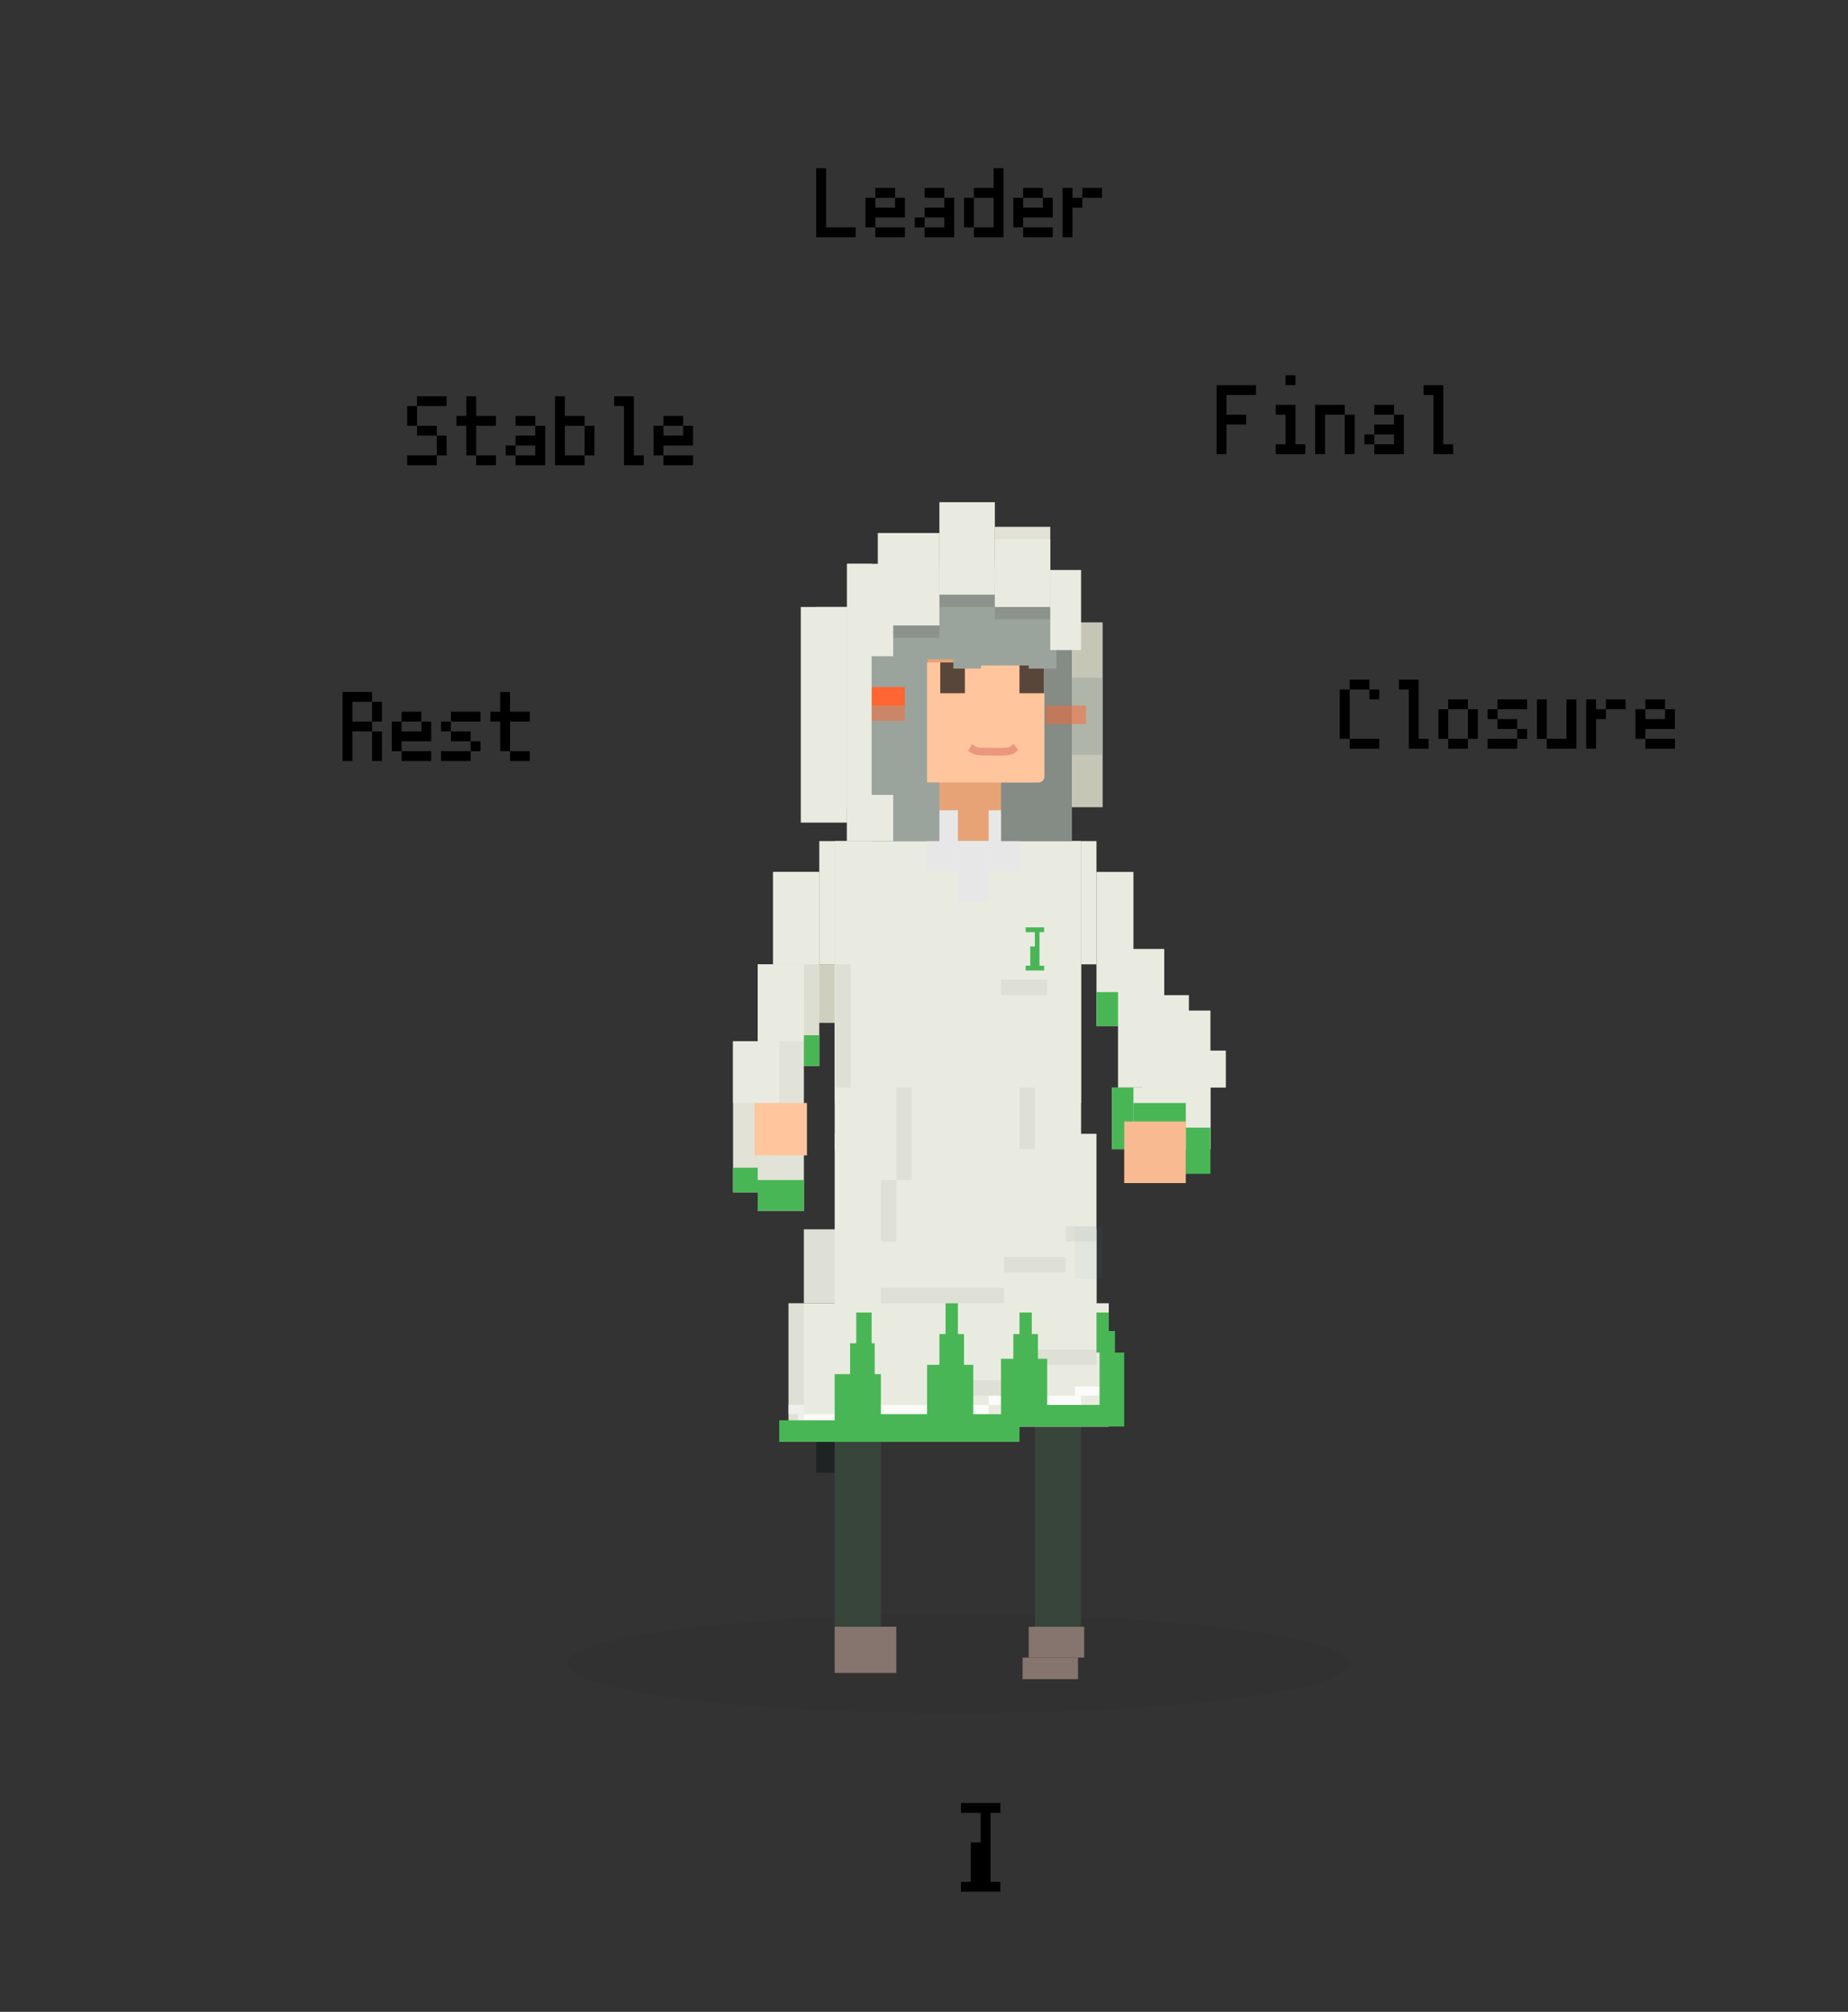 <?xml version="1.0" encoding="UTF-8"?>
<svg width="600px" height="653px" viewBox="0 0 600 653" version="1.1" xmlns="http://www.w3.org/2000/svg" xmlns:xlink="http://www.w3.org/1999/xlink">
    <rect x="0" y="0" width="600" height="653" fill="#333333" stroke="none"/>
    <title>c1-function-of-tonic</title>
    <defs>
        <rect id="path-1" x="141.035" y="29" width="23" height="81"></rect>
    </defs>
    <g id="c1-function-of-tonic" stroke="none" stroke-width="1" fill="none" fill-rule="evenodd">
        <g id="Group-4" transform="translate(184, 163)">
            <ellipse id="Oval" fill-opacity="0.05" fill="#0A0A0A" cx="127" cy="377" rx="127" ry="16"></ellipse>
            <rect id="Rectangle" fill-opacity="0.5" fill="#0E1517" x="81" y="305" width="10" height="10"></rect>
            <rect id="Rectangle" fill="#38453A" x="87" y="290" width="15" height="75"></rect>
            <rect id="Rectangle" fill="#38453A" x="152" y="290" width="15" height="75"></rect>
            <rect id="Rectangle" fill="#85756E" transform="translate(159, 370) scale(-1, 1) translate(-159, -370) " x="150" y="365" width="18" height="10"></rect>
            <rect id="Rectangle" fill="#85756E" transform="translate(157, 378.5) scale(-1, 1) translate(-157, -378.5) " x="148" y="375" width="18" height="7"></rect>
            <rect id="Rectangle" fill="#85756E" transform="translate(97, 372.5) scale(-1, 1) translate(-97, -372.5) " x="87" y="365" width="20" height="15"></rect>
            <g id="スカート" transform="translate(86.875, 205)" fill="#EAEBE0">
                <rect id="Rectangle" x="0.125" y="0" width="85" height="70"></rect>
            </g>
            <g id="スカート1" transform="translate(76.978, 236)" fill="#EAEBE0">
                <rect id="Rectangle" x="0.023" y="0" width="95" height="24"></rect>
            </g>
            <g id="スカート2" transform="translate(71.978, 260)" fill="#EAEBE0">
                <polygon id="Path" points="104.023 -0.001 0.023 -0.001 0.023 44.999 72.823 44.999 72.823 40.054 104.023 40.054"></polygon>
            </g>
            <g id="ワンピース" transform="translate(86.978, 110)" fill="#EAEBE0">
                <rect id="Rectangle" x="0.023" y="7.10542736e-15" width="80" height="100"></rect>
            </g>
            <g id="ワンピース1" transform="translate(86.978, 109.997)" fill="#EAEBE0">
                <rect id="Rectangle" x="0.023" y="0.003" width="80" height="85"></rect>
            </g>
            <rect id="Rectangle" fill-opacity="0.05" fill="#000000" x="87" y="295" width="35" height="5"></rect>
            <rect id="Rectangle" fill-opacity="0.05" fill="#000000" x="162" y="235" width="10" height="5"></rect>
            <rect id="Rectangle" fill-opacity="0.05" fill="#000000" x="152" y="275" width="20" height="5"></rect>
            <rect id="Rectangle" fill-opacity="0.8" fill="#FFFFFF" x="165" y="287" width="13" height="3"></rect>
            <rect id="Rectangle" fill-opacity="0.8" fill="#FFFFFF" x="137" y="290" width="30" height="3"></rect>
            <rect id="Rectangle" fill-opacity="0.8" fill="#FFFFFF" x="87" y="293" width="50" height="3"></rect>
            <rect id="Rectangle" fill-opacity="0.8" fill="#FFFFFF" x="75" y="296" width="12" height="3"></rect>
            <rect id="Rectangle" fill-opacity="0.8" fill="#FFFFFF" x="72" y="293" width="5" height="3"></rect>
            <rect id="Rectangle" fill-opacity="0.05" fill="#000000" x="142" y="245" width="20" height="5"></rect>
            <rect id="Rectangle" fill-opacity="0.05" fill="#000000" x="141" y="155" width="15" height="5"></rect>
            <rect id="Rectangle" fill-opacity="0.05" fill="#000000" x="147" y="190" width="5" height="20"></rect>
            <rect id="Rectangle" fill-opacity="0.05" fill="#000000" x="102" y="220" width="5" height="20"></rect>
            <rect id="Rectangle" fill-opacity="0.05" fill="#000000" x="107" y="190" width="5" height="30"></rect>
            <rect id="Rectangle" fill-opacity="0.05" fill="#000000" x="122" y="285" width="30" height="5"></rect>
            <rect id="Rectangle" fill-opacity="0.05" fill="#000000" x="102" y="255" width="40" height="5"></rect>
            <rect id="Rectangle" fill-opacity="0.05" fill="#000000" x="77" y="236" width="10" height="24"></rect>
            <rect id="Rectangle" fill-opacity="0.05" fill="#000000" x="72" y="260" width="5" height="45"></rect>
            <rect id="Rectangle" fill-opacity="0.05" fill="#2999C1" x="165" y="235" width="9" height="17"></rect>
            <g id="腕" transform="translate(77.001, 150)" fill="#CFCFBF">
                <rect id="Rectangle" x="0" y="0" width="10" height="19"></rect>
            </g>
            <g id="腕1" transform="translate(67, 120)" fill="#DDDED2">
                <rect id="Rectangle" x="0" y="0" width="15" height="63"></rect>
            </g>
            <g id="腕2" transform="translate(67, 120)" fill="#EAEBE0">
                <rect id="Rectangle" x="0" y="0" width="15" height="30"></rect>
            </g>
            <g id="腕3" transform="translate(82.001, 110)" fill="#EAEBE0">
                <rect id="Rectangle" x="0" y="0" width="5" height="40"></rect>
            </g>
            <g id="腕4" transform="translate(167.001, 110)" fill="#EAEBE0">
                <rect id="Rectangle" x="0" y="0" width="5" height="40"></rect>
            </g>
            <g id="腕5" transform="translate(61.988, 160)" fill="#EAEBE0">
                <rect id="Rectangle" x="0.013" y="0" width="15" height="15"></rect>
            </g>
            <g id="腕6" transform="translate(61.988, 150)" fill="#E2E3D8">
                <rect id="Rectangle" x="0.013" y="0" width="15" height="80"></rect>
            </g>
            <g id="腕7" transform="translate(61.988, 150)" fill="#EAEBE0">
                <rect id="Rectangle" x="0.013" y="0" width="15" height="25"></rect>
            </g>
            <g id="腕8" transform="translate(54, 175)" fill="#E2E2D6">
                <rect id="Rectangle" x="0" y="0" width="15" height="49"></rect>
            </g>
            <g id="腕9" transform="translate(54, 175)" fill="#EAEBE0">
                <rect id="Rectangle" x="0" y="0" width="15" height="20"></rect>
            </g>
            <g id="腕10" transform="translate(172.001, 120)" fill="#EAEBE0">
                <rect id="Rectangle" x="0" y="0" width="12" height="50"></rect>
            </g>
            <g id="腕11" transform="translate(179.001, 145)" fill="#EAEBE0">
                <rect id="Rectangle" x="0" y="0" width="15" height="45"></rect>
            </g>
            <g id="腕12" transform="translate(187.001, 160)" fill="#EAEBE0">
                <rect id="Rectangle" x="0" y="0" width="15" height="50"></rect>
            </g>
            <g id="腕13" transform="translate(177.001, 165)" fill="#EAEBE0">
                <rect id="Rectangle" x="20" y="0" width="12" height="45"></rect>
                <rect id="Rectangle" x="0" y="25" width="32" height="20"></rect>
            </g>
            <g id="腕14" transform="translate(199.001, 178)" fill="#EAEBE0">
                <rect id="Rectangle" x="0" y="0" width="15" height="12"></rect>
            </g>
            <rect id="Rectangle" fill-opacity="0.05" fill="#000000" transform="translate(89.722, 170) scale(-1, 1) translate(-89.722, -170) " x="87.222" y="150" width="5" height="40"></rect>
            <path d="M69,305 L69,298 L87,298 L87,283 L92,283 L92,273 L94,273 L94,263 L99,263 L99,273 L100,273 L100,283 L102,283 L102,296 L117,296 L117,280 L121,280 L121,270 L123,270 L123,260 L127,260 L127,270 L129,270 L129,280 L132,280 L132,296 L141,296 L141,278 L145,278 L145,270 L147,270 L147,263 L151,263 L151,270 L153,270 L153,278 L156,278 L156,293 L173,293 L173,276 L181,276 L181,300 L147,300 L147,305 L69,305 Z M176,263 L176,268.999 L178,269 L178,276 L172,276 L172,263 L176,263 Z" id="カラー" fill="#49B656"></path>
            <rect id="カラー" fill="#49B656" x="201" y="203" width="8" height="15"></rect>
            <rect id="カラー" fill="#49B656" x="184" y="195" width="17" height="10"></rect>
            <rect id="カラー" fill="#49B656" x="177" y="190" width="7" height="20"></rect>
            <rect id="カラー" fill="#49B656" x="172" y="159" width="7" height="11"></rect>
            <rect id="カラー" fill="#49B656" x="62" y="220" width="15" height="10"></rect>
            <rect id="カラー" fill="#49B656" x="54" y="216" width="8" height="8"></rect>
            <rect id="カラー" fill="#49B656" x="77" y="173" width="5" height="10"></rect>
            <rect id="Rectangle" fill="#E7A376" transform="translate(132, 79) scale(-1, 1) translate(-132, -79) " x="117" y="48" width="30" height="62"></rect>
            <rect id="Rectangle" fill="#E7E7E7" transform="translate(122, 110) scale(-1, 1) translate(-122, -110) " x="117" y="100" width="10" height="20"></rect>
            <rect id="Rectangle" fill="#E7E7E7" transform="translate(142, 110) scale(-1, 1) translate(-142, -110) " x="137" y="100" width="10" height="20"></rect>
            <rect id="Rectangle" fill="#E7E7E7" transform="translate(132, 120) scale(-1, 1) translate(-132, -120) " x="127" y="110" width="10" height="20"></rect>
            <rect id="Rectangle" fill="#E7E7E7" transform="translate(132, 115) scale(-1, 1) translate(-132, -115) " x="127" y="110" width="10" height="10"></rect>
            <rect id="Rectangle" fill="#FFC59D" x="61" y="195" width="17" height="17"></rect>
            <rect id="Rectangle" fill="#F8BA91" x="181" y="201" width="20" height="20"></rect>
            <g id="髪" transform="translate(152.535, 69.5) scale(-1, 1) translate(-152.535, -69.5) ">
                <use fill="#9BA49C" xlink:href="#path-1"></use>
                <use fill-opacity="0.15" fill="#000000" xlink:href="#path-1"></use>
            </g>
            <path d="M155.095,52 L104.095,52 L104.095,89.05 C104.095,90.123 104.97,91 106.049,91 L155.095,91 L155.095,52 Z" id="Path" fill="#FFC59D" transform="translate(129.595, 71.5) scale(-1, 1) translate(-129.595, -71.5) "></path>
            <rect id="Rectangle" fill-opacity="0.7" fill="#131010" transform="translate(125.282, 57) scale(-1, 1) translate(-125.282, -57) " x="121.282" y="52" width="8" height="10"></rect>
            <rect id="Rectangle" fill-opacity="0.7" fill="#131010" transform="translate(151, 57) scale(-1, 1) translate(-151, -57) " x="147" y="52" width="8" height="10"></rect>
            <rect id="Rectangle" fill-opacity="0.9" fill="#D5D6C4" transform="translate(169, 69) scale(-1, 1) translate(-169, -69) " x="164" y="39" width="10" height="60"></rect>
            <rect id="髪" fill="#9BA49C" opacity="0.491" transform="translate(169, 69.5) scale(-1, 1) translate(-169, -69.5) " x="164" y="57" width="10" height="25"></rect>
            <path d="M148.601,21 L148.6,27 L164.405,27 L164.405,48 L159,48 L159,54 L150,54 L150,53 L134.541,53 L134.542,54 L125.542,54 L125.541,51 L117,51 L117,91 L121,91 L121,110 L91,110 L91,99 L81,99 L81,34 L103.6,34 L103.601,21 L148.601,21 Z" id="髪" fill="#9BA49C"></path>
            <rect id="Rectangle" fill="#000000" opacity="0.103" transform="translate(130, 32) scale(-1, 1) translate(-130, -32) " x="121" y="30" width="18" height="4"></rect>
            <rect id="Rectangle" fill="#000000" opacity="0.103" transform="translate(148, 36) scale(-1, 1) translate(-148, -36) " x="139" y="34" width="18" height="4"></rect>
            <rect id="Rectangle" fill="#000000" opacity="0.103" transform="translate(113.5, 42) scale(-1, 1) translate(-113.5, -42) " x="106" y="40" width="15" height="4"></rect>
            <rect id="Rectangle" fill="#E2E2D6" transform="translate(148, 18) scale(-1, 1) translate(-148, -18) " x="139" y="8" width="18" height="20"></rect>
            <rect id="Rectangle" fill="#FF6633" transform="translate(101.275, 63) scale(-1, 1) translate(-101.275, -63) " x="92.775" y="60" width="17" height="6"></rect>
            <rect id="Rectangle" fill-opacity="0.5" fill="#FF6633" transform="translate(101.275, 68) scale(-1, 1) translate(-101.275, -68) " x="92.775" y="65" width="17" height="6"></rect>
            <rect id="Rectangle" fill-opacity="0.5" fill="#FF6633" transform="translate(162.102, 69) scale(-1, 1) translate(-162.102, -69) " x="155.602" y="66" width="13" height="6"></rect>
            <rect id="Rectangle" fill="#EAEBE0" x="91" y="20" width="15" height="30"></rect>
            <rect id="Rectangle" fill="#EAEBE0" x="101" y="10" width="20" height="30"></rect>
            <rect id="Rectangle" fill="#EAEBE0" x="121" y="0" width="18" height="30"></rect>
            <rect id="Rectangle" fill="#EAEBE0" x="139" y="12" width="18" height="22"></rect>
            <rect id="Rectangle" fill="#EAEBE0" x="157" y="22" width="10" height="26"></rect>
            <rect id="Rectangle" fill="#EAEBE0" x="91" y="95" width="15" height="15"></rect>
            <rect id="Rectangle" fill="#EAEBE0" x="91" y="20" width="8" height="90"></rect>
            <rect id="Rectangle" fill="#EAEBE0" x="76" y="34" width="15" height="70"></rect>
            <path d="M130.946,79.636 C133.359,80.999 132.149,80.963 139.281,80.999 C144.788,81.029 144.255,80.697 145.811,79.396" id="Path" stroke-opacity="0.7" stroke="#E38474" stroke-width="2.5"></path>
        </g>
        <polygon id="I" fill="#000000" fill-rule="nonzero" points="324.8 614 324.8 610.8 321.6 610.8 321.6 588.4 324.8 588.4 324.8 585.2 312 585.2 312 588.4 318.4 588.4 318.4 598 315.2 598 315.2 610.8 312 610.8 312 614"></polygon>
        <polygon id="I" fill="#49B656" fill-rule="nonzero" points="339 315 339 313.444 337.5 313.444 337.5 302.556 339 302.556 339 301 333 301 333 302.556 336 302.556 336 307.222 334.5 307.222 334.5 313.444 333 313.444 333 315"></polygon>
        <path d="M277.8,77 L277.8,73.8 L268.2,73.8 L268.2,54.6 L265,54.6 L265,77 L277.8,77 Z M290.6,64.2 L290.6,61 L284.2,61 L284.2,64.2 L290.6,64.2 Z M284.2,73.8 L284.2,70.6 L293.8,70.6 L293.8,64.2 L290.6,64.2 L290.6,67.4 L284.2,67.4 L284.2,64.2 L281,64.2 L281,73.8 L284.2,73.8 Z M293.8,77 L293.8,73.8 L284.2,73.8 L284.2,77 L293.8,77 Z M306.6,64.2 L306.6,61 L300.2,61 L300.2,64.2 L306.6,64.2 Z M300.2,73.8 L300.2,70.6 L297,70.6 L297,73.8 L300.2,73.8 Z M300.2,73.8 L300.2,77 L309.8,77 L309.8,64.2 L306.6,64.2 L306.6,67.4 L300.2,67.4 L300.2,70.6 L306.6,70.6 L306.6,73.8 L300.2,73.8 Z M325.8,77 L325.8,54.6 L322.6,54.6 L322.6,61 L316.2,61 L316.2,64.2 L313,64.2 L313,73.8 L316.2,73.8 L316.2,77 L325.8,77 Z M316.2,64.2 L322.6,64.2 L322.6,73.8 L316.2,73.8 L316.2,64.2 Z M338.6,64.2 L338.6,61 L332.2,61 L332.2,64.2 L338.6,64.2 Z M332.2,73.8 L332.2,70.6 L341.8,70.6 L341.8,64.2 L338.6,64.2 L338.6,67.4 L332.2,67.4 L332.2,64.2 L329,64.2 L329,73.8 L332.2,73.8 Z M341.8,77 L341.8,73.8 L332.2,73.8 L332.2,77 L341.8,77 Z M348.2,77 L348.2,67.4 L351.4,67.4 L351.4,64.2 L348.2,64.2 L348.2,61 L345,61 L345,77 L348.2,77 Z M357.8,64.2 L357.8,61 L351.4,61 L351.4,64.2 L357.8,64.2 Z" id="Combined-Shape" fill="#000000" fill-rule="nonzero"></path>
        <path d="M145,131.8 L145,128.6 L135.4,128.6 L135.4,131.8 L145,131.8 Z M135.4,138.2 L135.4,131.8 L132.2,131.8 L132.2,138.2 L135.4,138.2 Z M141.8,141.4 L141.8,138.2 L135.4,138.2 L135.4,141.4 L141.8,141.4 Z M145,147.8 L145,141.4 L141.8,141.4 L141.8,147.8 L145,147.8 Z M141.8,151 L141.8,147.8 L132.2,147.8 L132.2,151 L141.8,151 Z M154.6,147.8 L154.6,138.2 L161,138.2 L161,135 L154.6,135 L154.6,128.6 L151.4,128.6 L151.4,135 L148.2,135 L148.2,138.2 L151.4,138.2 L151.4,147.8 L154.6,147.8 Z M154.6,147.8 L154.6,151 L161,151 L161,147.8 L154.6,147.8 Z M173.8,138.2 L173.8,135 L167.4,135 L167.4,138.2 L173.8,138.2 Z M167.4,147.8 L167.4,144.6 L164.2,144.6 L164.2,147.8 L167.4,147.8 Z M167.4,147.8 L167.4,151 L177,151 L177,138.2 L173.8,138.2 L173.8,141.4 L167.4,141.4 L167.4,144.6 L173.8,144.6 L173.8,147.8 L167.4,147.8 Z M189.8,147.8 L183.4,147.8 L183.4,138.2 L189.8,138.2 L189.8,147.8 Z M189.8,147.8 L193,147.8 L193,138.2 L189.8,138.2 L189.8,135 L183.4,135 L183.4,128.6 L180.2,128.6 L180.2,151 L189.8,151 L189.8,147.8 Z M209,151 L209,147.8 L205.8,147.8 L205.8,128.6 L199.4,128.6 L199.4,131.8 L202.6,131.8 L202.6,151 L209,151 Z M221.8,138.2 L221.8,135 L215.4,135 L215.4,138.2 L221.8,138.2 Z M215.4,147.8 L215.4,144.6 L225,144.6 L225,138.2 L221.8,138.2 L221.8,141.4 L215.4,141.4 L215.4,138.2 L212.2,138.2 L212.2,147.8 L215.4,147.8 Z M225,151 L225,147.8 L215.4,147.8 L215.4,151 L225,151 Z" id="Combined-Shape" fill="#000000" fill-rule="nonzero"></path>
        <path d="M120.8,234.2 L114.4,234.2 L114.4,227.8 L120.8,227.8 L120.8,234.2 Z M124,247 L124,237.4 L120.8,237.4 L120.8,247 L124,247 Z M120.8,234.2 L124,234.2 L124,227.8 L120.8,227.8 L120.8,224.6 L111.2,224.6 L111.2,247 L114.4,247 L114.4,237.4 L120.8,237.4 L120.8,234.2 Z M136.8,234.2 L136.8,231 L130.4,231 L130.4,234.2 L136.8,234.2 Z M130.4,243.8 L130.4,240.6 L140,240.6 L140,234.2 L136.8,234.2 L136.8,237.4 L130.4,237.4 L130.4,234.2 L127.2,234.2 L127.2,243.8 L130.4,243.8 Z M140,247 L140,243.8 L130.4,243.8 L130.4,247 L140,247 Z M156,234.2 L156,231 L146.4,231 L146.4,234.2 L156,234.2 Z M146.4,237.4 L146.4,234.2 L143.2,234.2 L143.2,237.4 L146.4,237.4 Z M152.8,247 L152.8,243.8 L143.2,243.8 L143.2,247 L152.8,247 Z M152.8,240.6 L152.8,243.8 L156,243.8 L156,240.6 L152.8,240.6 Z M146.4,237.4 L146.4,240.6 L152.8,240.6 L152.8,237.4 L146.4,237.4 Z M165.6,243.8 L165.6,234.2 L172,234.2 L172,231 L165.6,231 L165.6,224.6 L162.4,224.6 L162.4,231 L159.2,231 L159.2,234.2 L162.4,234.2 L162.4,243.8 L165.6,243.8 Z M165.6,243.8 L165.6,247 L172,247 L172,243.8 L165.6,243.8 Z" id="Combined-Shape" fill="#000000" fill-rule="nonzero"></path>
        <path d="M444.6,223.8 L444.6,220.6 L438.2,220.6 L438.2,223.8 L444.6,223.8 Z M438.2,239.8 L438.2,223.8 L435,223.8 L435,239.8 L438.2,239.8 Z M447.8,227 L447.8,223.8 L444.6,223.8 L444.6,227 L447.8,227 Z M447.8,243 L447.8,239.8 L438.2,239.8 L438.2,243 L447.8,243 Z M463.8,243 L463.8,239.8 L460.6,239.8 L460.6,220.6 L454.2,220.6 L454.2,223.8 L457.4,223.8 L457.4,243 L463.8,243 Z M476.6,230.2 L476.6,227 L470.2,227 L470.2,230.2 L476.6,230.2 Z M479.8,239.8 L479.8,230.2 L476.6,230.2 L476.6,239.8 L479.8,239.8 Z M470.2,239.8 L470.2,230.2 L467,230.2 L467,239.8 L470.2,239.8 Z M476.6,243 L476.6,239.8 L470.2,239.8 L470.2,243 L476.6,243 Z M495.8,230.2 L495.8,227 L486.2,227 L486.2,230.2 L495.8,230.2 Z M486.2,233.4 L486.2,230.2 L483,230.2 L483,233.4 L486.2,233.4 Z M492.6,243 L492.6,239.8 L483,239.8 L483,243 L492.6,243 Z M492.6,236.6 L492.6,239.8 L495.8,239.8 L495.8,236.6 L492.6,236.6 Z M486.2,233.4 L486.2,236.6 L492.6,236.6 L492.6,233.4 L486.2,233.4 Z M502.2,239.8 L502.2,243 L511.8,243 L511.8,227 L508.6,227 L508.6,239.8 L502.2,239.8 Z M502.2,239.8 L502.2,227 L499,227 L499,239.8 L502.2,239.8 Z M518.2,243 L518.2,233.4 L521.4,233.4 L521.4,230.2 L518.2,230.2 L518.2,227 L515,227 L515,243 L518.2,243 Z M527.8,230.2 L527.8,227 L521.4,227 L521.4,230.2 L527.8,230.2 Z M540.6,230.2 L540.6,227 L534.2,227 L534.2,230.2 L540.6,230.2 Z M534.2,239.8 L534.2,236.6 L543.8,236.6 L543.8,230.2 L540.6,230.2 L540.6,233.4 L534.2,233.4 L534.2,230.2 L531,230.2 L531,239.8 L534.2,239.8 Z M543.8,243 L543.8,239.8 L534.2,239.8 L534.2,243 L543.8,243 Z" id="Combined-Shape" fill="#000000" fill-rule="nonzero"></path>
        <path d="M398.2,147.4 L398.2,137.8 L404.6,137.8 L404.6,134.6 L398.2,134.6 L398.2,128.2 L407.8,128.2 L407.8,125 L395,125 L395,147.4 L398.2,147.4 Z M420.6,125 L420.6,121.8 L417.4,121.8 L417.4,125 L420.6,125 Z M423.8,147.4 L423.8,144.2 L420.6,144.2 L420.6,131.4 L414.2,131.4 L414.2,134.6 L417.4,134.6 L417.4,144.2 L414.2,144.2 L414.2,147.4 L423.8,147.4 Z M430.2,147.4 L430.2,134.6 L436.6,134.6 L436.6,131.4 L427,131.4 L427,147.4 L430.2,147.4 Z M439.8,147.4 L439.8,134.6 L436.6,134.6 L436.6,147.4 L439.8,147.4 Z M452.6,134.6 L452.6,131.4 L446.2,131.4 L446.2,134.6 L452.6,134.6 Z M446.2,144.2 L446.2,141 L443,141 L443,144.2 L446.2,144.2 Z M446.2,144.2 L446.2,147.4 L455.8,147.4 L455.8,134.6 L452.6,134.6 L452.6,137.8 L446.2,137.8 L446.2,141 L452.6,141 L452.6,144.2 L446.2,144.2 Z M471.8,147.4 L471.8,144.2 L468.6,144.2 L468.6,125 L462.2,125 L462.2,128.2 L465.4,128.2 L465.4,147.4 L471.8,147.4 Z" id="Combined-Shape" fill="#000000" fill-rule="nonzero"></path>
    </g>
</svg>
